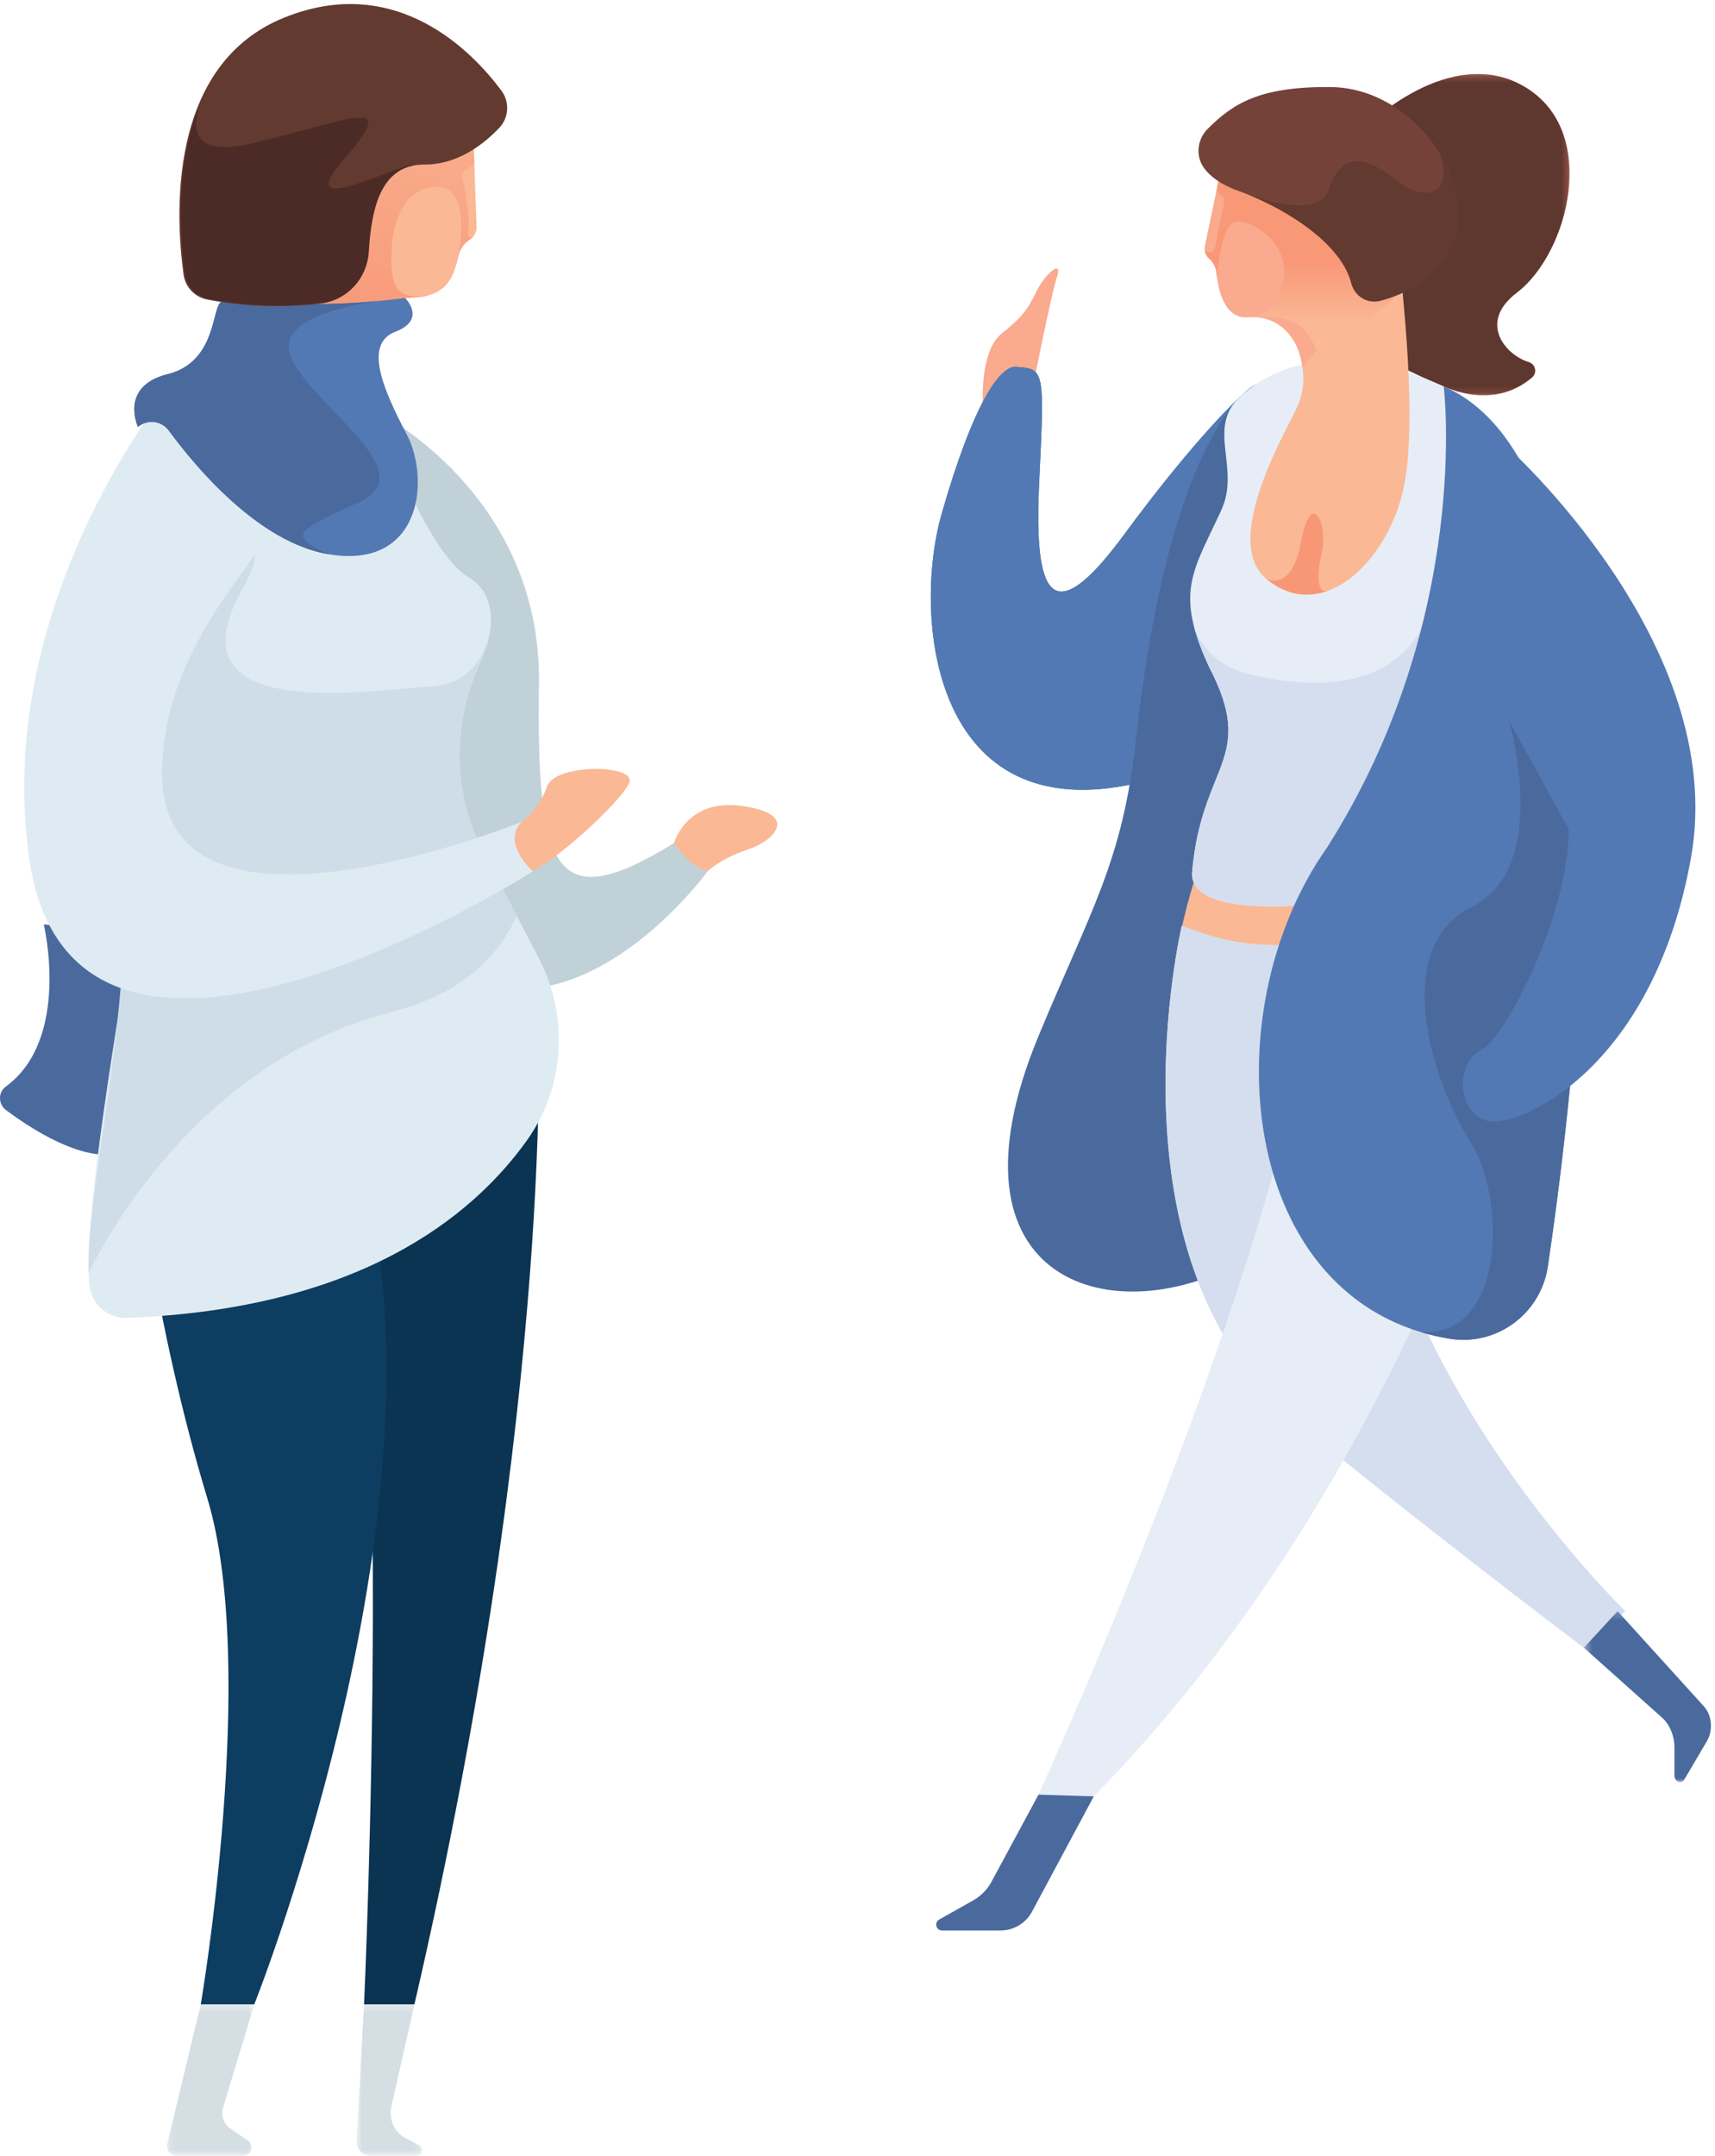<?xml version="1.0" encoding="UTF-8"?>
<svg width="238px" height="299px" viewBox="0 0 238 299" version="1.1" xmlns="http://www.w3.org/2000/svg" xmlns:xlink="http://www.w3.org/1999/xlink">
    <!-- Generator: Sketch 53 (72520) - https://sketchapp.com -->
    <title>Group 71</title>
    <desc>Created with Sketch.</desc>
    <defs>
        <linearGradient x1="41.942%" y1="104.368%" x2="76.089%" y2="-27.447%" id="linearGradient-1">
            <stop stop-color="#F79777" offset="0%"></stop>
            <stop stop-color="#FAB895" offset="100%"></stop>
        </linearGradient>
        <polygon id="path-2" points="0.167 0.317 12.274 0.317 12.274 21.306 0.167 21.306"></polygon>
        <polygon id="path-4" points="0.681 0.317 9.761 0.317 9.761 21.306 0.681 21.306"></polygon>
        <polygon id="path-6" points="0.29 0.267 28.737 0.267 28.737 44.828 0.29 44.828"></polygon>
        <polygon id="path-8" points="0.29 0.267 28.737 0.267 28.737 44.828 0.29 44.828"></polygon>
        <linearGradient x1="50%" y1="50%" x2="50%" y2="79.973%" id="linearGradient-10">
            <stop stop-color="#F89877" offset="0%"></stop>
            <stop stop-color="#FAB895" offset="100%"></stop>
        </linearGradient>
        <polygon id="path-11" points="0.365 0.28 21.963 0.28 21.963 23.995 0.365 23.995"></polygon>
    </defs>
    <g id="Illustrations" stroke="none" stroke-width="1" fill="none" fill-rule="evenodd">
        <g transform="translate(-647, -1299)" id="Group-71">
            <g transform="translate(647, 1299)">
                <g id="Group-37">
                    <path d="M93.416,117.289 C93.416,117.289 94.99,110.629 103.031,111.787 C111.073,112.944 107.489,116.594 103.731,117.841 C99.972,119.087 98.225,120.816 98.225,120.816 L94.553,121.848" id="Fill-1" fill="#FAB895"></path>
                    <path d="M52.472,57.205 C52.472,57.205 75.158,68.554 74.795,94.845 C74.432,121.138 77.034,127.102 93.519,116.939 C93.519,116.939 95.837,120.42 98.224,120.815 C98.224,120.815 87.344,135.817 73.836,137.087 C60.328,138.356 38.27,100.811 38.27,100.811" id="Fill-3" fill="#C1D1D8"></path>
                    <path d="M6.074,128.219 C6.074,128.219 9.889,144.069 0.795,150.711 C-0.284,151.5 -0.253,153.149 0.817,153.948 C4.345,156.585 11.124,160.962 16.193,160.023 C23.35,158.698 31.973,130.362 31.973,130.362" id="Fill-5" fill="#4A6A9E"></path>
                    <path d="M72.409,113.975 C72.409,113.975 74.83,112.3 75.916,109.084 C77.001,105.868 88.398,105.969 87.312,108.581 C86.227,111.195 76.439,120.191 72.807,121.253 C69.176,122.315 67.479,118.883 67.479,118.883" id="Fill-7" fill="#FAB895"></path>
                    <path d="M74.68,140.098 C74.68,140.098 77.305,192.501 57.509,278.006 L50.521,278.006 C50.521,278.006 55.226,175.711 46.195,149.534 C37.166,123.357 63.573,121.003 74.68,140.098" id="Fill-9" fill="#0B3352"></path>
                    <path d="M18.666,159.202 C18.666,159.202 21.403,183.526 28.773,207.807 C35.875,231.209 27.861,278.006 27.861,278.006 L35.283,278.006 C35.283,278.006 65.386,202.444 48.497,156.773 C31.61,111.103 18.666,159.202 18.666,159.202" id="Fill-11" fill="#0D3D61"></path>
                    <path d="M66.995,118.005 C62.715,109.812 62.793,100.103 66.721,91.731 C68.861,87.173 68.728,82.295 65.109,80.126 C59.838,76.968 54.721,63.575 52.957,58.576 C52.022,55.92 50.464,53.513 48.322,51.724 C44.203,48.283 33.467,54.686 25.211,54.643 C28.782,86.682 11.315,155.814 12.368,177.899 C12.503,180.701 14.823,182.884 17.575,182.781 C49.641,181.593 65.453,168.891 73.126,158.164 C78.402,150.79 78.987,140.963 74.779,132.907 L66.995,118.005 Z" id="Fill-13" fill="#DFEBF3"></path>
                    <path d="M66.995,118.005 C62.715,109.812 62.793,100.103 66.721,91.731 C67.419,90.243 67.87,88.724 68.042,87.275 C68.039,87.304 67.26,94.902 59.571,95.233 C52.249,95.547 23,100.706 33.587,81.813 C41.032,68.526 23.852,78.11 13.396,93.813 C23.175,126.607 11.632,161.788 12.307,176.585 C12.312,176.576 25.309,147.753 54.26,140.384 C63.994,137.906 69.146,132.758 71.703,127.018 L66.995,118.005 Z" id="Fill-15" fill="#CEDDE8"></path>
                    <path d="M23.142,54.33 C23.142,54.33 -1.1,83.979 4.082,119.236 C10.299,161.54 73.942,120.848 73.942,120.848 C73.942,120.848 69.52,116.918 72.409,113.975 C72.409,113.975 21.781,134.548 22.494,106.644 C22.953,88.662 36.711,77.583 39.59,69.97 C45.292,54.892 28.874,51.041 23.142,54.33" id="Fill-17" fill="#DFEBF3"></path>
                    <path d="M65.495,13.472 C65.495,13.472 58.641,7.092 47.65,12.094 C40.741,15.237 37.001,25.958 35.175,33.488 L34.608,35.994 C34.214,37.873 33.96,39.394 33.821,40.31 C32.656,45.241 34.738,48.519 25.104,54.439 C25.104,54.439 33.909,71.629 44.348,71.629 C54.786,71.629 54.937,60.953 51.869,56.074 C51.399,55.327 50.985,54.642 50.614,53.969 C48.668,50.428 49.085,45.917 51.914,43.059 C53.458,41.5 55.376,41.383 57.816,41.221 C62.61,40.904 63.079,37.572 63.697,35.261 C63.92,34.43 64.436,33.712 65.157,33.26 C65.765,32.878 66.166,32.233 66.14,31.506 L65.495,13.472 Z" id="Fill-19" fill="#FAB895"></path>
                    <path d="M65.495,13.472 C65.495,13.472 63.81,11.906 60.774,10.935 L51.934,10.637 C50.588,10.941 49.16,11.407 47.65,12.094 C42.799,14.301 39.511,20.244 37.351,26.195 L36.176,45.831 L39.335,46.716 L50.415,45.138 C50.803,44.385 51.298,43.681 51.914,43.059 C53.458,41.5 55.376,41.383 57.816,41.221 C58.497,41.177 59.083,41.065 59.602,40.91 C55.841,41.523 54.028,40.902 54.343,34.567 C54.659,28.212 58.055,25.073 61.689,26.12 C65.322,27.166 63.599,35.638 63.599,35.638 C63.632,35.511 63.665,35.384 63.697,35.261 C63.92,34.43 64.436,33.712 65.157,33.26 C65.349,33.139 65.518,32.989 65.663,32.82 C65.663,32.82 64.717,33.591 65.006,31.591 C65.295,29.59 64.058,24.027 64.058,24.027 L65.827,22.755 L65.495,13.472 Z" id="Fill-21" fill="url(#linearGradient-1)"></path>
                    <path d="M33.64,41.543 C33.64,41.543 42.872,43.101 56.211,41.325 C56.211,41.325 59.303,44.305 54.857,46.018 C50.41,47.73 53.203,54.054 56.456,60.268 C59.709,66.482 58.496,79.028 45.623,76.875 C35.856,75.242 27.095,64.714 23.434,59.728 C22.413,58.337 20.458,58.102 19.147,59.215 C19.147,59.215 16.486,53.572 23.285,51.887 C30.085,50.203 29.384,42.538 30.699,41.879 C32.014,41.219 33.64,41.543 33.64,41.543" id="Fill-23" fill="#5379B4"></path>
                    <g id="Group-27" transform="translate(23.009, 277.689)">
                        <mask id="mask-3" fill="white">
                            <use xlink:href="#path-2"></use>
                        </mask>
                        <g id="Clip-26"></g>
                        <path d="M4.851,0.317 L0.206,19.62 C-0.001,20.478 0.637,21.306 1.505,21.306 L10.748,21.306 C11.866,21.306 12.308,19.833 11.383,19.196 L8.937,17.511 C8.019,16.877 7.615,15.708 7.942,14.628 L12.274,0.317" id="Fill-25" fill="#D5DEE2" mask="url(#mask-3)"></path>
                    </g>
                    <g id="Group-30" transform="translate(48.807, 277.689)">
                        <mask id="mask-5" fill="white">
                            <use xlink:href="#path-4"></use>
                        </mask>
                        <g id="Clip-29"></g>
                        <path d="M1.714,0.317 L0.684,19.25 C0.624,20.367 1.496,21.306 2.594,21.306 L9.005,21.306 C9.793,21.306 10.054,20.229 9.356,19.856 L7.459,18.843 C5.913,18.016 5.108,16.231 5.5,14.498 L8.702,0.317" id="Fill-28" fill="#D5DEE2" mask="url(#mask-5)"></path>
                    </g>
                    <path d="M49.705,69.714 C59.083,65.516 43.414,56.512 40.378,49.552 C38.217,44.602 47.139,42.533 52.472,41.749 C41.178,42.815 33.64,41.543 33.64,41.543 C33.64,41.543 32.014,41.219 30.699,41.879 C29.384,42.538 30.085,50.203 23.285,51.888 C16.486,53.572 19.147,59.215 19.147,59.215 C20.458,58.103 22.413,58.336 23.434,59.728 C27.095,64.714 35.856,75.243 45.623,76.875 C40.348,74.372 40.326,73.912 49.705,69.714" id="Fill-31" fill="#4A6A9E"></path>
                    <path d="M69.596,12.589 C70.747,14.138 70.625,16.319 69.3,17.717 C67.197,19.937 63.579,22.819 58.978,22.819 C53.053,22.819 51.399,27.945 50.976,34.996 C50.756,38.678 48.025,41.699 44.426,42.115 C40.423,42.578 34.873,42.741 28.721,41.534 C27.027,41.201 25.718,39.827 25.476,38.087 C24.4,30.374 23.039,9.045 39.456,2.437 C55.085,-3.853 65.636,7.262 69.596,12.589" id="Fill-33" fill="#633A30"></path>
                    <path d="M47.843,21.933 C55.832,12.815 48.385,16.784 34.905,19.895 C25.447,22.078 26.736,16.602 28.347,13.139 C24.141,21.936 24.97,32.923 25.679,38.004 C25.922,39.743 27.231,41.118 28.924,41.45 C35.076,42.658 40.626,42.494 44.63,42.032 C48.228,41.616 50.959,38.595 51.18,34.913 C51.557,28.616 52.926,23.865 57.433,22.92 C57.43,22.918 57.426,22.913 57.423,22.912 C55.929,22.388 39.855,31.051 47.843,21.933" id="Fill-35" fill="#4C2B26"></path>
                </g>
                <g id="Group-89" transform="translate(129, 10)">
                    <path d="M7.395,45.865 C7.395,45.865 6.967,38.725 9.966,36.298 C12.964,33.871 13.535,33.014 14.82,30.444 C16.104,27.874 18.531,25.876 17.675,28.446 C16.818,31.016 14.106,44.828 14.106,44.828" id="Fill-40" fill="#F9AA8F"></path>
                    <path d="M43.144,44.983 C43.144,44.983 37.093,50.434 27.003,64.14 C16.914,77.847 14.448,72.64 15.21,56.9 C15.971,41.16 15.971,41.16 11.964,40.887 C9.791,40.739 6.088,45.864 1.684,61.253 C-2.418,75.589 0.351,105.346 29.098,98.545" id="Fill-42" fill="#026C81"></path>
                    <path d="M43.144,44.983 C43.144,44.983 37.093,50.434 27.003,64.14 C16.914,77.847 14.448,72.64 15.21,56.9 C15.971,41.16 15.971,41.16 11.964,40.887 C9.791,40.739 6.088,45.864 1.684,61.253 C-2.418,75.589 0.351,105.346 29.098,98.545" id="Fill-44" fill="#5379B4"></path>
                    <g id="Group-48" transform="translate(60.076, 0)">
                        <mask id="mask-7" fill="white">
                            <use xlink:href="#path-6"></use>
                        </mask>
                        <g id="Clip-47"></g>
                        <path d="M0.29,7.743 C0.29,7.743 12.14,-4.164 22.562,2.075 C32.985,8.314 28.56,25.162 21.42,30.587 C15.955,34.742 19.863,39.25 23.084,40.231 C24.011,40.513 24.269,41.714 23.533,42.343 C21.343,44.216 17.331,46.158 11.274,43.599 C1.432,39.439 0.29,37.583 0.29,37.583" id="Fill-46" fill="#F16C52" mask="url(#mask-7)"></path>
                    </g>
                    <g id="Group-51" transform="translate(60.076, 0)">
                        <mask id="mask-9" fill="white">
                            <use xlink:href="#path-8"></use>
                        </mask>
                        <g id="Clip-50"></g>
                        <path d="M0.29,7.743 C0.29,7.743 12.14,-4.164 22.562,2.075 C32.985,8.314 28.56,25.162 21.42,30.587 C15.955,34.742 19.863,39.25 23.084,40.231 C24.011,40.513 24.269,41.714 23.533,42.343 C21.343,44.216 17.331,46.158 11.274,43.599 C1.432,39.439 0.29,37.583 0.29,37.583" id="Fill-49" fill="#5E372F" mask="url(#mask-9)"></path>
                    </g>
                    <path d="M45.232,43.346 C45.232,43.346 33.515,48.415 28.606,92.834 C26.759,109.545 22.373,116.207 15.119,133.692 C0.865,168.05 25.61,175.287 44.181,164.525 C66.745,151.449 48.519,75.379 48.519,75.379 L45.232,43.346 Z" id="Fill-52" fill="#4A6A9E"></path>
                    <path d="M37.797,109.041 C37.797,109.041 32.131,123.514 33.836,136.311 L61.012,131.091 L67.199,103.8 L37.797,109.041 Z" id="Fill-54" fill="#FAB895"></path>
                    <path d="M74.343,45.145 C74.343,45.145 55.606,33.741 43.144,44.983 C38.341,49.311 43.184,54.822 40.505,60.712 C36.689,69.082 33.897,71.953 38.776,82.467 L38.776,82.471 C45.472,95.31 37.748,95.787 36.437,110.947 C35.796,118.374 58.795,115.782 69.878,112.282 C73.091,111.269 75.322,113.663 75.322,113.663 L74.343,45.145 Z" id="Fill-56" fill="#E6EDF6"></path>
                    <path d="M74.809,77.733 C72.525,74.905 70.114,73.713 68.253,77.148 C63.29,86.3 51.799,85.271 44.541,83.558 C38.582,82.151 36.976,77.927 36.591,76.458 C36.991,78.182 37.694,80.136 38.776,82.467 L38.776,82.472 C45.472,95.311 37.748,95.787 36.438,110.947 C35.795,118.374 58.795,115.782 69.878,112.282 C71.68,111.714 73.172,112.218 74.136,112.769 L75.305,112.459 L74.809,77.733 Z" id="Fill-58" fill="#D5DEEE"></path>
                    <path d="M35.002,118.42 C35.002,118.42 24.11,164.358 50.228,186.548 C64.146,198.371 90.802,218.53 90.802,218.53 L96.537,213.453 C96.537,213.453 46.667,165.281 63.507,118.981 L52.621,120.698 C47.552,121.499 42.364,121.022 37.527,119.313 L35.002,118.42 Z" id="Fill-60" fill="#E4EFF4"></path>
                    <path d="M35.002,118.42 C35.002,118.42 24.11,164.358 50.228,186.548 C64.146,198.371 90.802,218.53 90.802,218.53 L96.537,213.453 C96.537,213.453 46.667,165.281 63.507,118.981 L52.621,120.698 C47.552,121.499 42.364,121.022 37.527,119.313 L35.002,118.42 Z" id="Fill-62" fill="#D5DEEE"></path>
                    <path d="M86.836,117.295 C86.836,117.295 72.723,188.276 22.791,239.144 L15.118,238.901 C15.118,238.901 53.705,154.822 53.705,118.658 C53.705,118.658 66.353,109.106 86.836,117.295" id="Fill-64" fill="#E6EDF6"></path>
                    <path d="M71.351,43.599 C71.351,43.599 75.342,75.776 55.175,107.527 C38.944,130.512 42.935,170.817 72.123,175.667 C78.666,176.755 84.82,172.233 85.796,165.672 C90.074,136.913 99.479,55.652 71.351,43.599" id="Fill-66" fill="#5379B4"></path>
                    <path d="M80.38,89.891 C80.38,89.891 86.389,110.2 75.305,115.726 C64.221,121.251 69.085,138.881 75.305,148.854 C79.755,155.99 80.141,175.436 68.183,174.757 C69.441,175.135 70.755,175.441 72.123,175.668 C78.667,176.755 84.82,172.233 85.796,165.672 C87.646,153.238 90.452,130.989 90.77,108.763 L80.38,89.891 Z" id="Fill-68" fill="#4A6A9E"></path>
                    <path d="M41.506,8.405 L38.21,24.095 C38.074,24.748 38.299,25.425 38.801,25.864 C39.383,26.374 39.741,27.088 39.814,27.858 C40.018,29.986 40.843,34.262 44.182,34.012 C48.618,33.679 51.28,37.005 51.723,40.887 L65.806,37.782 C65.806,37.782 66.805,16.047 57.711,9.948 C48.618,3.849 41.506,8.405 41.506,8.405" id="Fill-70" fill="#F9AA8F"></path>
                    <path d="M51.723,40.887 C51.723,40.887 52.299,43.437 51.157,46.15 C50.014,48.863 40.325,64.83 46.659,70.208 C54.478,76.847 63.744,67.781 65.839,57.43 C67.933,47.078 65.041,25.311 65.041,25.311" id="Fill-72" fill="#FAB895"></path>
                    <path d="M38.802,25.864 C38.458,25.563 38.255,25.149 38.199,24.709 C39.772,25.601 39.56,24.425 40.187,21.416 C40.816,18.401 41.192,17.459 40.69,17.208 C40.456,17.091 40.115,16.77 39.814,16.459 L40.653,12.47 C45.392,14.772 66.6,29.398 66.6,29.398 L54.415,40.294 L54.297,40.32 C54.101,39.526 53.424,37.267 51.745,35.487 C50.213,33.861 46.417,33.82 44.541,33.909 C46.976,33.581 48.675,32.172 49.169,28.326 C49.735,23.929 45.275,20.725 42.762,20.725 C40.255,20.725 39.912,28.617 39.91,28.651 C39.869,28.366 39.837,28.098 39.814,27.858 C39.741,27.088 39.384,26.374 38.802,25.864 Z" id="Fill-74" fill="url(#linearGradient-10)"></path>
                    <path d="M38.606,7.862 C37.139,9.316 36.874,11.653 38.099,13.317 C38.922,14.434 40.351,15.584 42.804,16.452 C48.671,18.531 57.05,23.434 58.533,29.281 C58.982,31.05 60.739,32.172 62.507,31.718 C65.779,30.878 70.286,28.829 72.502,23.829 C76.214,15.453 67.312,2.223 55.747,2.079 C45.665,1.955 42.023,4.471 38.606,7.862" id="Fill-76" fill="#744239"></path>
                    <path d="M58.533,29.281 C58.982,31.05 60.739,32.172 62.507,31.718 C65.78,30.879 70.285,28.829 72.502,23.829 C74.165,20.075 73.291,15.349 70.783,11.26 C72.679,16.452 69.353,18.66 64.435,14.739 C59.509,10.812 56.797,12.026 55.339,16.381 C53.882,20.735 44.112,16.947 44.112,16.947 L44.112,16.947 C49.847,19.245 57.157,23.856 58.533,29.281" id="Fill-78" fill="#633A30"></path>
                    <path d="M55.221,71.952 C54.04,72.239 53.545,70.631 54.416,66.71 C55.369,62.427 52.893,57.763 51.561,65.092 C50.228,72.421 46.659,70.208 46.659,70.208 C49.46,72.586 52.445,72.941 55.221,71.952" id="Fill-80" fill="#F89776"></path>
                    <path d="M15.119,238.901 L8.725,250.745 C8.138,251.94 7.202,252.93 6.041,253.582 L1.342,256.225 C0.613,256.635 0.904,257.746 1.74,257.746 L9.851,257.746 C11.729,257.746 13.446,256.685 14.287,255.005 L22.792,239.144" id="Fill-82" fill="#4A6A9E"></path>
                    <g id="Group-86" transform="translate(90.437, 213.174)">
                        <mask id="mask-12" fill="white">
                            <use xlink:href="#path-11"></use>
                        </mask>
                        <g id="Clip-85"></g>
                        <path d="M0.365,5.356 L11.197,15.035 C12.289,16.011 12.935,17.567 12.935,19.223 L12.935,23.051 C12.935,23.965 13.891,24.344 14.329,23.601 L17.44,18.312 C18.326,16.805 18.144,14.723 17.017,13.48 L5.047,0.28" id="Fill-84" fill="#4A6A9E" mask="url(#mask-12)"></path>
                    </g>
                    <path d="M79.734,51.581 C79.734,51.581 110.995,79.211 105.67,108.958 C100.346,138.705 81.434,146.515 77.401,145.45 C73.368,144.385 72.646,137.641 76.734,135.51 C80.823,133.381 95.021,104.674 85.437,95.6 C75.853,86.525 78.351,50.288 79.734,51.581" id="Fill-87" fill="#5379B4"></path>
                </g>
            </g>
        </g>
    </g>
</svg>